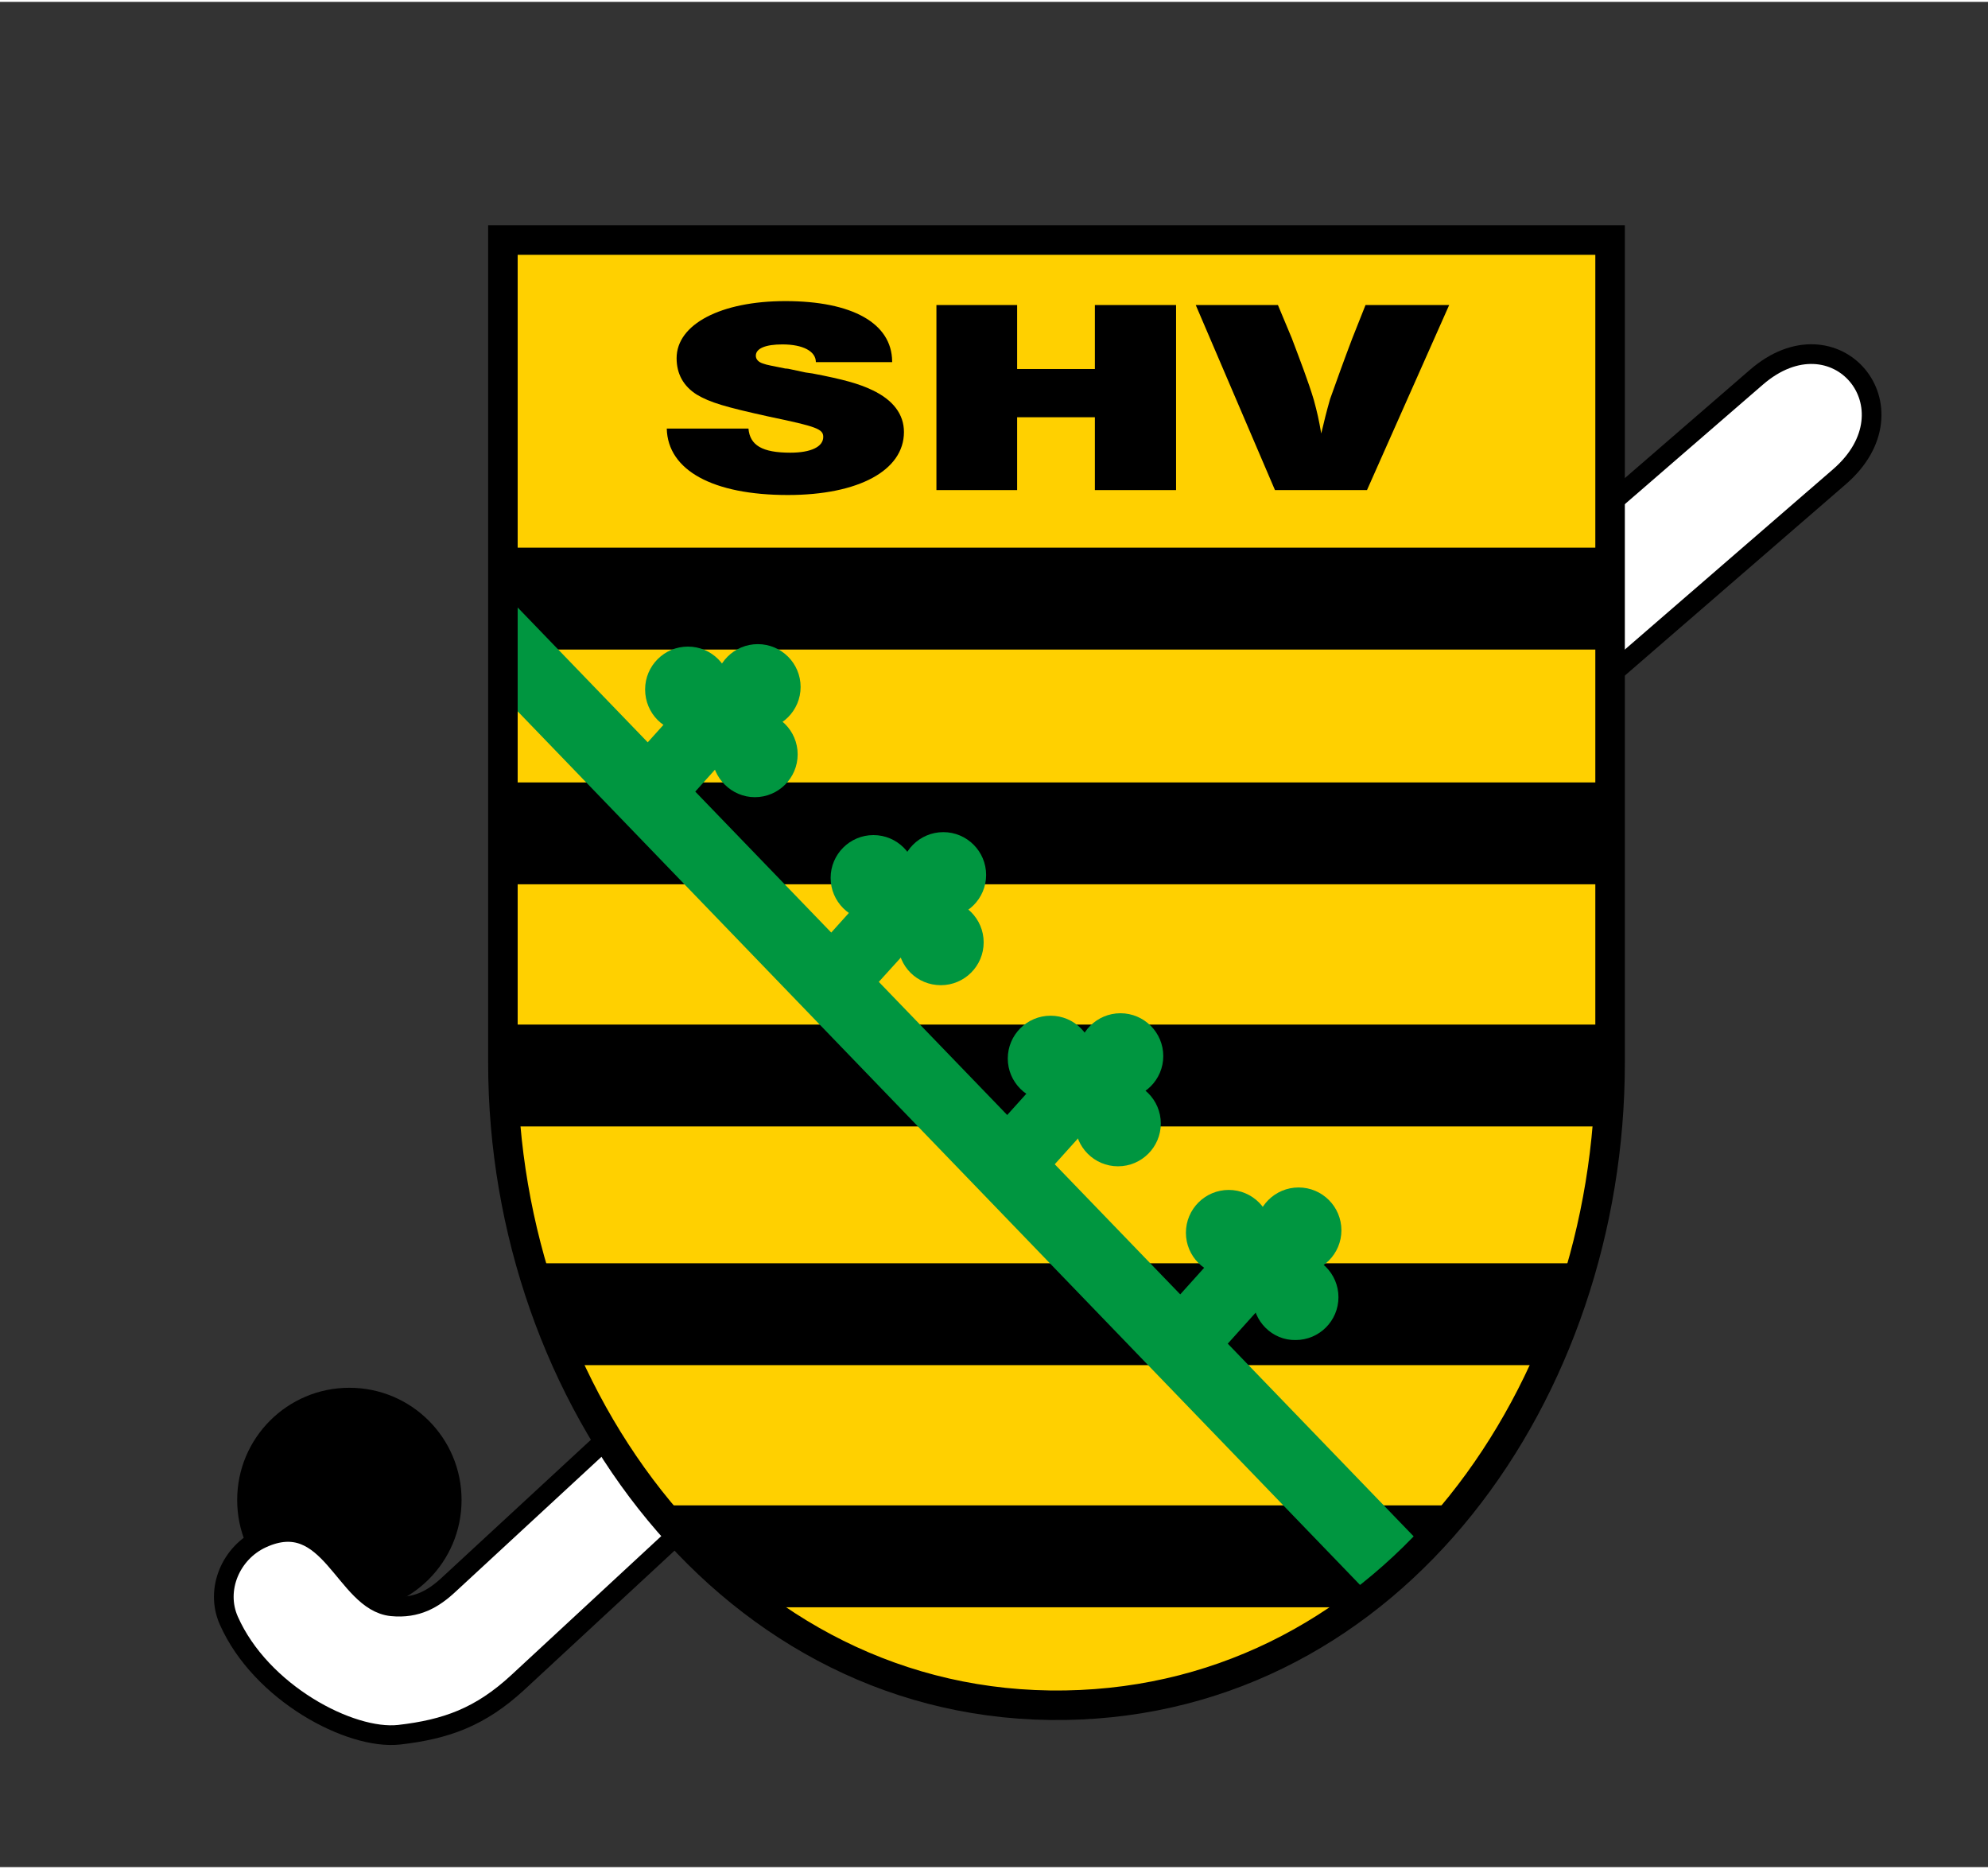 <?xml version="1.0" encoding="UTF-8" standalone="no"?>
<!DOCTYPE svg PUBLIC "-//W3C//DTD SVG 1.1//EN" "http://www.w3.org/Graphics/SVG/1.1/DTD/svg11.dtd">
<svg xmlns="http://www.w3.org/2000/svg" xmlns:xlink="http://www.w3.org/1999/xlink" version="1.1" id="Ebene_1" x="0px" y="0px" viewBox="0 0 404 379" style="enable-background:new 0 0 404 379;" xml:space="preserve" width="150" height="141">
<rect x="0" y="0" width="404" height="379" fill="#333333" stroke="none"/>
<style type="text/css">
	.st0{fill:#FFFFFF;}
	.st1{fill:none;stroke:#000000;stroke-width:4;stroke-miterlimit:3.864;}
	.st2{fill:#FFD000;}
	.st3{clip-path:url(#SVGID_2_);}
	.st4{clip-path:url(#SVGID_2_);fill:#009640;}
	.st5{fill:none;stroke:#000000;stroke-width:6;stroke-miterlimit:3.864;}
	.st6{fill:#009640;}
</style>
<path d="M48.2,304.4c0-12.6,10.2-22.8,22.8-22.8c12.6,0,22.8,10.2,22.8,22.8c0,12.6-10.2,22.8-22.8,22.8  C58.4,327.3,48.2,317,48.2,304.4"/>
<path class="st0" d="M305.5,120.8l51.4-44.5c16.1-14,33.1,6.2,16.9,20.2L322.4,141C306.3,155,289.3,134.8,305.5,120.8z"/>
<path class="st1" d="M305.5,120.8l51.4-44.5c16.1-14,33.1,6.2,16.9,20.2L322.4,141C306.3,155,289.3,134.8,305.5,120.8z"/>
<path class="st0" d="M123.1,292.1l-31.8,29.4c-3.2,3-6.6,5-11.7,4.5c-9.6-1-12.5-20.2-26.4-13.8c-6.3,2.9-9.5,10.4-6.7,16.7  c6.5,14.7,24.7,24.3,34.6,23.2c9.6-1.1,16.5-3.6,24.1-10.6l32.6-30.2L123.1,292.1z"/>
<path class="st1" d="M123.1,292.1l-31.8,29.4c-3.2,3-6.6,5-11.7,4.5c-9.6-1-12.5-20.2-26.4-13.8c-6.3,2.9-9.5,10.4-6.7,16.7  c6.5,14.7,24.7,24.3,34.6,23.2c9.6-1.1,16.5-3.6,24.1-10.6l32.6-30.2L123.1,292.1z"/>
<path class="st2" d="M102.2,48.4h225v167.2c0,66.7-44,129.4-110.7,130.5c-67.7,1.1-114.3-62.8-114.3-130.5V48.4"/>
<g>
	<defs>
		<path id="SVGID_1_" d="M102.2,48.4h225v167.2c0,66.7-44,129.4-110.7,130.5c-67.7,1.1-114.3-62.8-114.3-130.5V48.4"/>
	</defs>
	<clipPath id="SVGID_2_">
		<use xlink:href="#SVGID_1_" style="overflow:visible;"/>
	</clipPath>
	<rect x="102.2" y="110.9" class="st3" width="225" height="20.7"/>
	<rect x="102.2" y="158.6" class="st3" width="225" height="20.7"/>
	<rect x="102.2" y="207.8" class="st3" width="225" height="20.7"/>
	<rect x="110.7" y="256.3" class="st3" width="216.5" height="20.7"/>
	<rect x="136.1" y="305.5" class="st3" width="191.1" height="20.7"/>
	<polyline class="st4" points="73.6,90.3 341.8,368.3 331.2,378.5 63.1,100.5 73.6,90.3  "/>
</g>
<path class="st5" d="M102.2,48.4h225v167.2c0,66.7-44,129.4-110.7,130.5c-67.7,1.1-114.3-62.8-114.3-130.5V48.4z"/>
<path class="st6" d="M131.1,139.7c0-4.8,3.9-8.7,8.7-8.7c4.8,0,8.7,3.9,8.7,8.7c0,4.8-3.9,8.7-8.7,8.7  C135,148.5,131.1,144.6,131.1,139.7"/>
<path class="st6" d="M144.7,152.9c0-4.8,3.9-8.7,8.7-8.7c4.8,0,8.7,3.9,8.7,8.7c0,4.8-3.9,8.7-8.7,8.7  C148.7,161.6,144.7,157.7,144.7,152.9"/>
<path class="st6" d="M145.3,139.2c0-4.8,3.9-8.7,8.7-8.7c4.8,0,8.7,3.9,8.7,8.7c0,4.8-3.9,8.7-8.7,8.7  C149.2,147.9,145.3,144,145.3,139.2"/>
<polyline class="st6" points="141.3,139.7 151.6,149 139.1,162.9 128.8,153.6 141.3,139.7 "/>
<path class="st6" d="M168.8,178c0-4.8,3.9-8.7,8.7-8.7s8.7,3.9,8.7,8.7c0,4.8-3.9,8.7-8.7,8.7S168.8,182.8,168.8,178"/>
<path class="st6" d="M182.5,191.1c0-4.8,3.9-8.7,8.7-8.7s8.7,3.9,8.7,8.7c0,4.8-3.9,8.7-8.7,8.7S182.5,196,182.5,191.1"/>
<path class="st6" d="M183,177.4c0-4.8,3.9-8.7,8.7-8.7c4.8,0,8.7,3.9,8.7,8.7c0,4.8-3.9,8.7-8.7,8.7  C186.9,186.2,183,182.3,183,177.4"/>
<polyline class="st6" points="179,177.9 189.4,187.2 176.8,201.1 166.5,191.8 179,177.9 "/>
<path class="st6" d="M204.8,214.7c0-4.8,3.9-8.7,8.7-8.7s8.7,3.9,8.7,8.7c0,4.8-3.9,8.7-8.7,8.7S204.8,219.5,204.8,214.7"/>
<path class="st6" d="M218.5,227.9c0-4.8,3.9-8.7,8.7-8.7c4.8,0,8.7,3.9,8.7,8.7c0,4.8-3.9,8.7-8.7,8.7  C222.4,236.6,218.5,232.7,218.5,227.9"/>
<path class="st6" d="M219,214.2c0-4.8,3.9-8.7,8.7-8.7s8.7,3.9,8.7,8.7c0,4.8-3.9,8.7-8.7,8.7S219,219,219,214.2"/>
<polyline class="st6" points="215.1,214.6 225.4,223.9 212.8,237.9 202.5,228.6 215.1,214.6 "/>
<path class="st6" d="M241,250.1c0-4.8,3.9-8.7,8.7-8.7c4.8,0,8.7,3.9,8.7,8.7c0,4.8-3.9,8.7-8.7,8.7  C244.9,258.8,241,254.9,241,250.1"/>
<path class="st6" d="M254.6,263.2c0-4.8,3.9-8.7,8.7-8.7c4.8,0,8.7,3.9,8.7,8.7c0,4.8-3.9,8.7-8.7,8.7  C258.6,272,254.6,268.1,254.6,263.2"/>
<path class="st6" d="M255.2,249.6c0-4.8,3.9-8.7,8.7-8.7c4.8,0,8.7,3.9,8.7,8.7c0,4.8-3.9,8.7-8.7,8.7  C259.1,258.3,255.2,254.4,255.2,249.6"/>
<polyline class="st6" points="251.2,250 261.5,259.3 249,273.2 238.7,263.9 251.2,250 "/>
<path d="M181.3,73c-0.1-7.7-8.1-12.2-21.7-12.2c-13.1,0-22.1,4.7-22.1,11.6c0,3.2,1.4,5.7,4.1,7.4c2.7,1.6,5.7,2.5,14.8,4.5  c9.6,2,10.9,2.5,10.9,4.1c0,2-2.5,3.2-6.7,3.2c-5.7,0-8.2-1.5-8.5-4.9h-16.6c0.2,8.5,9.4,13.5,24.6,13.5c14.4,0,23.6-5,23.6-12.8  c0-3.6-2.2-6.5-6.4-8.5c-2.7-1.3-5.9-2.2-12.2-3.4l-1.4-0.2l-2.8-0.6c-0.4-0.1-0.9-0.2-1.3-0.2c-2.9-0.6-3.7-0.7-4.5-1  c-1-0.3-1.5-0.9-1.5-1.6c0-1.5,2-2.3,5.4-2.3c4.2,0,6.8,1.4,6.8,3.6H181.3"/>
<polyline points="239,61.6 222.5,61.6 222.5,74.6 206.7,74.6 206.7,61.6 190.3,61.6 190.3,99.2 206.7,99.2 206.7,84.4 222.5,84.4  222.5,99.2 239,99.2 239,61.6 "/>
<path d="M294.5,61.6h-17l-2.7,6.8c-1.6,4.2-3.4,9.2-4.5,12.3c-0.8,2.8-1.1,4.1-1.8,7c-0.5-2.9-0.8-4.2-1.5-6.8  c-1.1-3.7-2.8-8.1-4.5-12.6l-2.8-6.7H243l16.1,37.6h18.7L294.5,61.6"/>
<path class="st6" d="M138.1,145.7c0-4.8,3.9-8.7,8.7-8.7c4.8,0,8.7,3.9,8.7,8.7c0,4.8-3.9,8.7-8.7,8.7  C142,154.5,138.1,150.6,138.1,145.7"/>
<path class="st6" d="M174.9,183.9c0-4.8,3.9-8.7,8.7-8.7c4.8,0,8.7,3.9,8.7,8.7c0,4.8-3.9,8.7-8.7,8.7  C178.8,192.6,174.9,188.7,174.9,183.9"/>
<path class="st6" d="M210.3,220.2c0-4.8,3.9-8.7,8.7-8.7c4.8,0,8.7,3.9,8.7,8.7c0,4.8-3.9,8.7-8.7,8.7  C214.2,229,210.3,225.1,210.3,220.2"/>
<path class="st6" d="M246.4,256.1c0-4.8,3.9-8.7,8.7-8.7c4.8,0,8.7,3.9,8.7,8.7c0,4.8-3.9,8.7-8.7,8.7  C250.3,264.8,246.4,260.9,246.4,256.1"/>
</svg>
